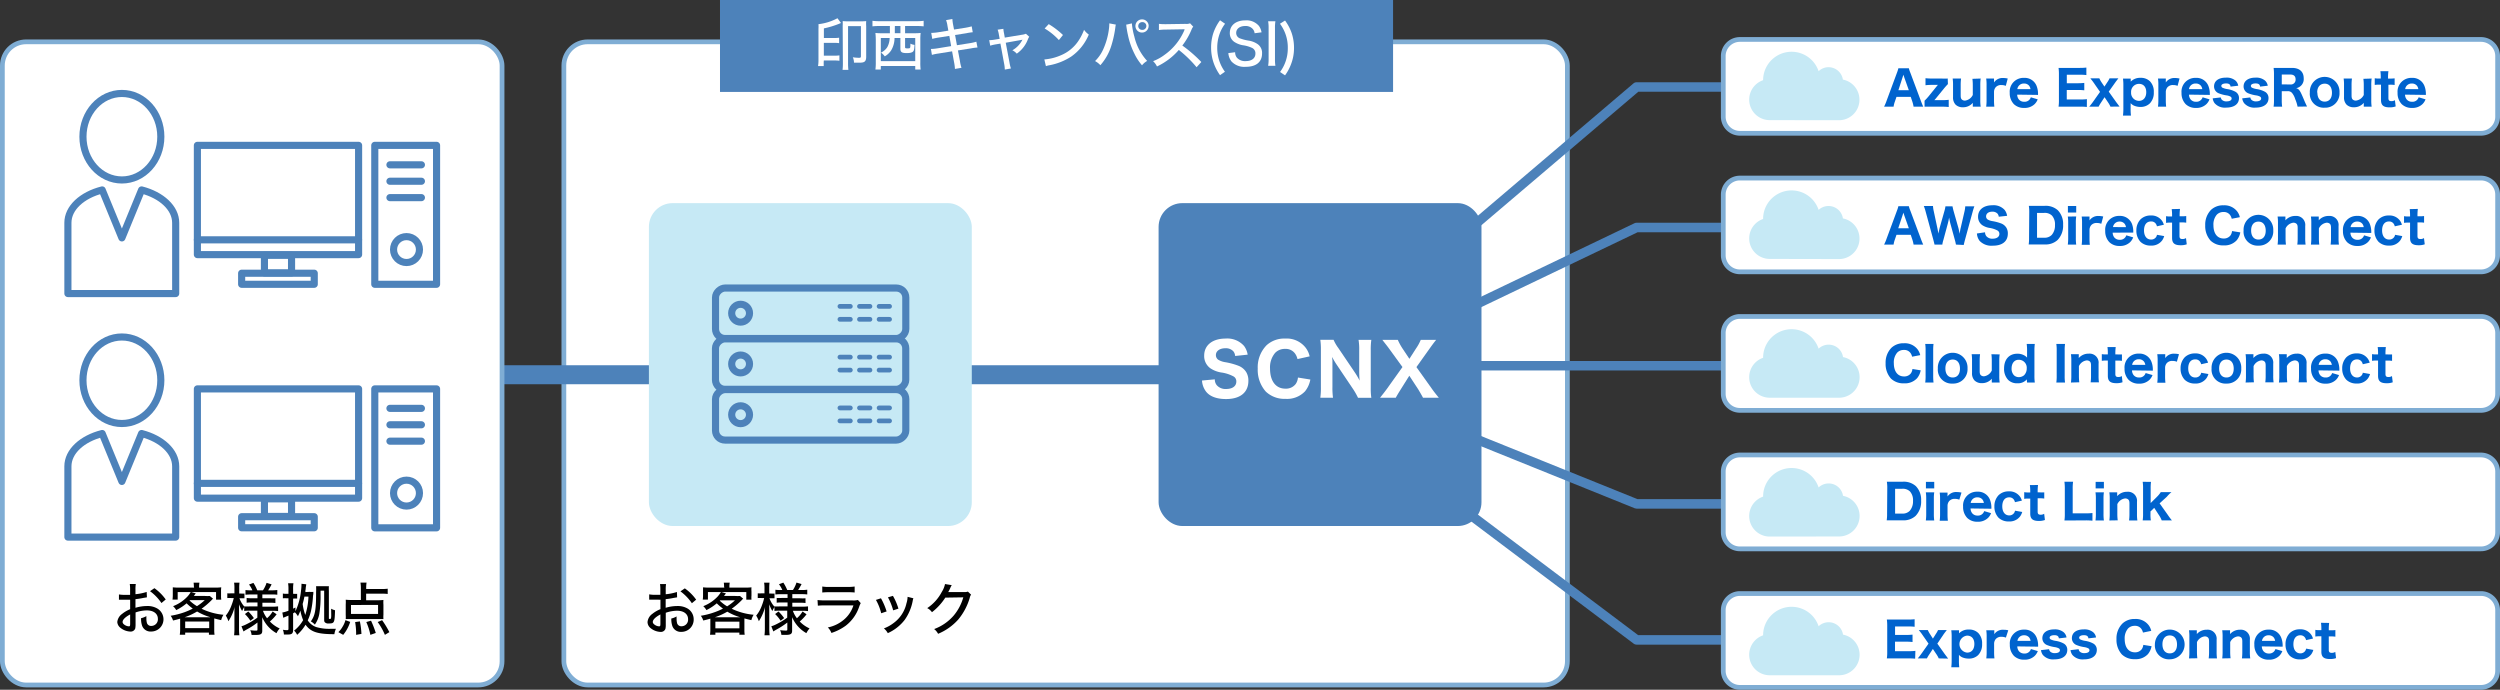 <svg xmlns="http://www.w3.org/2000/svg" viewBox="0 0 526.5 145.26"><rect x="0" y="0" width="526.5" height="145.26" fill="#333333" stroke="none"/><defs><style>.cls-1,.cls-7{fill:#fff;}.cls-1{stroke:#7fadd4;}.cls-1,.cls-3{stroke-miterlimit:10;}.cls-10,.cls-2,.cls-3,.cls-6{fill:none;stroke:#4d82ba;}.cls-10,.cls-2,.cls-6{stroke-linejoin:round;}.cls-2{stroke-width:2px;}.cls-3{stroke-width:4px;}.cls-4{fill:#c6e9f5;}.cls-5{fill:#4d82ba;}.cls-10,.cls-6{stroke-linecap:round;}.cls-6{stroke-width:1.5px;}.cls-8{fill:#7fadd4;}.cls-9{fill:#0063ce;}</style></defs><g id="Layer_2" data-name="Layer 2"><g id="レイヤー_1" data-name="レイヤー 1"><rect class="cls-1" x="118.75" y="8.81" width="211.34" height="135.45" rx="5"/><line class="cls-2" x1="244.86" y1="77.02" x2="383.63" y2="77.02"/><line class="cls-3" x1="74.56" y1="78.92" x2="251.83" y2="78.92"/><polyline class="cls-2" points="388.22 47.91 344.66 47.91 308.86 65.06"/><polyline class="cls-2" points="388.22 18.32 344.66 18.32 307.59 49.85"/><polyline class="cls-2" points="388.22 106.12 344.66 106.12 308.86 91.67"/><polyline class="cls-2" points="388.22 134.76 344.66 134.76 307.59 106.88"/><path d="M142.6,125.8l-.74.12a14.08,14.08,0,0,1-1.67.26V128a8.51,8.51,0,0,1,2.44-.37,4.07,4.07,0,0,1,2.23.56,2.64,2.64,0,0,1,1.23,2.24,2.57,2.57,0,0,1-2.61,2.64,1.87,1.87,0,0,1-1.92-1.34,4.47,4.47,0,0,1-.18-1.47,3.79,3.79,0,0,0,1.11-.44,4.29,4.29,0,0,0,0,.47,3.65,3.65,0,0,0,.12,1,.92.92,0,0,0,.94.6,1.38,1.38,0,0,0,1.36-1.49c0-1.09-.91-1.78-2.32-1.78a7.47,7.47,0,0,0-2.38.43v2.46a3.92,3.92,0,0,1-.07.92,1,1,0,0,1-1,.65,3.48,3.48,0,0,1-2.16-.83,1.64,1.64,0,0,1-.61-1.26,2.39,2.39,0,0,1,1-1.7,6.61,6.61,0,0,1,1.72-1v-2a2.7,2.7,0,0,1-.48,0h-1.89v-1.12a7,7,0,0,0,1.38.1h.51l.46,0v-1A7.57,7.57,0,0,0,139,123h1.27a6.69,6.69,0,0,0-.07,1.23v.92a10.85,10.85,0,0,0,2.36-.48Zm-3.52,3.6c-1,.53-1.6,1.1-1.6,1.58,0,.23.15.43.45.63a1.75,1.75,0,0,0,.88.3c.22,0,.27-.11.27-.56Zm6.63-2.36a10.21,10.21,0,0,0-2.41-2.5l.92-.63a10,10,0,0,1,2.39,2.38Z"/><path d="M149.6,130.91c0-.26,0-.4,0-.62-.52.15-.77.22-1.5.39a3,3,0,0,0-.51-1,15.94,15.94,0,0,0,2.91-.75,13.75,13.75,0,0,0,1.76-.76,10.33,10.33,0,0,1-1.31-1.11,10.83,10.83,0,0,1-2.18,1.43,3.35,3.35,0,0,0-.66-.83,8.35,8.35,0,0,0,3-2,5.11,5.11,0,0,0,.73-1l1.05.32-.21.25a2.16,2.16,0,0,1-.22.28h2.38a6.92,6.92,0,0,0,1,0l.67.57a2.89,2.89,0,0,0-.29.3,15.8,15.8,0,0,1-2.12,1.82,13.5,13.5,0,0,0,4.62,1.27,3.71,3.71,0,0,0-.48,1.13c-.66-.15-.87-.2-1.47-.36,0,.25,0,.4,0,.69v1.67a6.65,6.65,0,0,0,.06,1.07h-1.12v-.45h-5.05v.45h-1.13a7.54,7.54,0,0,0,.07-1.08Zm2.89-7.39a4.62,4.62,0,0,0-.06-.81h1.25a4.52,4.52,0,0,0-.07.81v.23h3.26a11.09,11.09,0,0,0,1.39-.06,5.3,5.3,0,0,0,0,.86v.88a5.3,5.3,0,0,0,0,.86h-1.09v-1.6h-8.08v1.59H148a5.85,5.85,0,0,0,.06-.87v-.86c0-.33,0-.6,0-.86a10.45,10.45,0,0,0,1.33.06h3.15ZM155.9,130a12.25,12.25,0,0,1-2.73-1.18,14,14,0,0,1-2.63,1.18h5.36Zm-5.24,2.32h5.06v-1.39h-5.06Zm1-5.89-.08.08a9.47,9.47,0,0,0,1.55,1.19,10.2,10.2,0,0,0,1.65-1.27Z"/><path d="M164.18,128.61a6.64,6.64,0,0,0-1.08.06v-.83a5.69,5.69,0,0,0-.44.84,6.22,6.22,0,0,1-.65-1.42c0,.84,0,1.46,0,1.8v3.28a10.49,10.49,0,0,0,.08,1.44H161a10.81,10.81,0,0,0,.08-1.44v-2.86c0-1.32,0-1.32.07-1.76a10,10,0,0,1-1.34,3.11,4.75,4.75,0,0,0-.56-1.18,7.06,7.06,0,0,0,1.22-2.19,10.47,10.47,0,0,0,.46-1.51h-.54a5.86,5.86,0,0,0-.81,0v-1a4.2,4.2,0,0,0,.81,0H161v-1a6.73,6.73,0,0,0-.08-1.24h1.14a9.38,9.38,0,0,0-.06,1.23V125h.39a3.68,3.68,0,0,0,.72,0v1c-.24,0-.45,0-.73,0h-.33a5.35,5.35,0,0,0,1,1.71,9.15,9.15,0,0,0,1.14,0h1.67v-.83h-1.2a7.68,7.68,0,0,0-1.09.05v-1a9.66,9.66,0,0,0,1.07,0h1.22v-.79h-1.47a7.76,7.76,0,0,0-1.09.06v-1a7,7,0,0,0,1.11.06h.35a5.8,5.8,0,0,0-.71-1.22l.92-.34a9,9,0,0,1,.82,1.56h1.2a6.24,6.24,0,0,0,.75-1.57l1.07.31a11.36,11.36,0,0,1-.73,1.26h.76a7.72,7.72,0,0,0,1.17-.07v1a9.07,9.07,0,0,0-1.15-.06h-2V126h1.61a9,9,0,0,0,1.17,0v1a6.92,6.92,0,0,0-1.15-.06h-1.63v.83h2.12a10,10,0,0,0,1.19-.07v1a8.76,8.76,0,0,0-1.19-.07h-2a5.58,5.58,0,0,0,.85,1.57,6.06,6.06,0,0,0,1.19-1.42l.84.59a10.16,10.16,0,0,1-1.43,1.52,6.45,6.45,0,0,0,2.06,1.45,5,5,0,0,0-.67,1,7,7,0,0,1-3-3.37c0,.54,0,.66,0,.92v1.95c0,.68-.32.87-1.4.87l-.86,0a3,3,0,0,0-.27-1,8.59,8.59,0,0,0,1.1.09c.36,0,.42,0,.42-.26V131.1a16.31,16.31,0,0,1-2.41,1.55c-.18.11-.34.2-.53.34l-.43-1.1a5.29,5.29,0,0,0,1-.4,14.83,14.83,0,0,0,2.35-1.41v-1.47Zm-.23.17a9.55,9.55,0,0,1,1.19,1.39l-.74.56a7.7,7.7,0,0,0-1.16-1.41Z"/><path d="M172.17,126.37a14.81,14.81,0,0,0,1.66.08h5.73a3.4,3.4,0,0,0,1.12-.1l.59.67a4.79,4.79,0,0,0-.33.76,8.39,8.39,0,0,1-2.84,4,10.73,10.73,0,0,1-3,1.52,3.45,3.45,0,0,0-.76-1.16,7.48,7.48,0,0,0,3.39-1.64,6.47,6.47,0,0,0,2-3h-5.85a12.21,12.21,0,0,0-1.64.06Zm1-2.85a8.19,8.19,0,0,0,1.5.09h3.8a9.7,9.7,0,0,0,1.52-.09v1.26a12.55,12.55,0,0,0-1.5-.06h-3.83a14.26,14.26,0,0,0-1.49.06Z"/><path d="M185.53,126a14,14,0,0,1,1.19,2.77l-1.14.38a10.77,10.77,0,0,0-1.11-2.81Zm6.83,0a2.57,2.57,0,0,0-.15.57,10.09,10.09,0,0,1-1.7,4,9.3,9.3,0,0,1-3.54,2.77,3.35,3.35,0,0,0-.82-1,7.75,7.75,0,0,0,2-1.1,7,7,0,0,0,2.75-4.18,4.86,4.86,0,0,0,.24-1.37Zm-4.31-.51a12.39,12.39,0,0,1,1.16,2.69l-1.11.36a12.07,12.07,0,0,0-1.1-2.74Z"/><path d="M200.44,123.23a3.46,3.46,0,0,0-.25.46,9.81,9.81,0,0,1-.49,1l.51,0,2.86,0a2,2,0,0,0,.77-.1l.67.65a1.54,1.54,0,0,0-.28.66,12.74,12.74,0,0,1-2.43,4.58,11.69,11.69,0,0,1-4.24,3,3,3,0,0,0-.83-1,10,10,0,0,0,4.14-2.87,10.31,10.31,0,0,0,2-3.81l-3.79.06a12.17,12.17,0,0,1-2.81,3.07,2.68,2.68,0,0,0-1-.86,9.24,9.24,0,0,0,3.07-3.41,4.92,4.92,0,0,0,.68-1.66Z"/><rect class="cls-4" x="136.66" y="42.78" width="68" height="68" rx="5"/><rect class="cls-5" x="244" y="42.78" width="68" height="68" rx="5"/><rect class="cls-1" x="0.5" y="8.81" width="105.23" height="135.45" rx="5"/><ellipse class="cls-6" cx="25.67" cy="80.08" rx="8.2" ry="9.11"/><path class="cls-6" d="M29.82,91.3l-4.15,10.09L21.52,91.3c-4.23,1.08-7.22,3.77-7.22,6.92v14.89H37V98.22C37,95.07,34,92.38,29.82,91.3Z"/><rect class="cls-6" x="41.57" y="81.9" width="33.95" height="23.01"/><rect class="cls-6" x="78.93" y="81.9" width="13.01" height="29.26"/><rect class="cls-6" x="50.89" y="108.82" width="15.29" height="2.33"/><rect class="cls-6" x="55.69" y="105.06" width="5.71" height="3.7"/><line class="cls-6" x1="75.51" y1="101.8" x2="41.57" y2="101.8"/><line class="cls-6" x1="88.75" y1="86" x2="82.12" y2="86"/><line class="cls-6" x1="88.75" y1="89.46" x2="82.12" y2="89.46"/><line class="cls-6" x1="88.75" y1="92.91" x2="82.12" y2="92.91"/><circle class="cls-6" cx="85.61" cy="103.85" r="2.73"/><ellipse class="cls-6" cx="25.67" cy="28.79" rx="8.2" ry="9.11"/><path class="cls-6" d="M29.82,40,25.67,50.1,21.52,40c-4.23,1.08-7.22,3.77-7.22,6.92V61.82H37V46.93C37,43.78,34,41.09,29.82,40Z"/><rect class="cls-6" x="41.57" y="30.61" width="33.95" height="23.01"/><rect class="cls-6" x="78.93" y="30.61" width="13.01" height="29.26"/><rect class="cls-6" x="50.89" y="57.54" width="15.29" height="2.33"/><rect class="cls-6" x="55.69" y="53.77" width="5.71" height="3.7"/><line class="cls-6" x1="75.51" y1="50.51" x2="41.57" y2="50.51"/><line class="cls-6" x1="88.75" y1="34.71" x2="82.12" y2="34.71"/><line class="cls-6" x1="88.75" y1="38.17" x2="82.12" y2="38.17"/><line class="cls-6" x1="88.75" y1="41.62" x2="82.12" y2="41.62"/><circle class="cls-6" cx="85.61" cy="52.56" r="2.73"/><path d="M30.94,125.8l-.75.12a13.94,13.94,0,0,1-1.66.26V128a8.49,8.49,0,0,1,2.43-.37,4,4,0,0,1,2.23.56,2.65,2.65,0,0,1,1.24,2.24A2.58,2.58,0,0,1,31.81,133a1.87,1.87,0,0,1-1.92-1.34,4.47,4.47,0,0,1-.18-1.47,3.85,3.85,0,0,0,1.12-.44,4.29,4.29,0,0,0,0,.47,3.31,3.31,0,0,0,.12,1,.9.9,0,0,0,.93.6,1.39,1.39,0,0,0,1.37-1.49c0-1.09-.91-1.78-2.33-1.78a7.41,7.41,0,0,0-2.37.43v2.46a4.57,4.57,0,0,1-.07.92,1,1,0,0,1-1,.65,3.53,3.53,0,0,1-2.16-.83A1.68,1.68,0,0,1,24.7,131a2.4,2.4,0,0,1,1-1.7,6.53,6.53,0,0,1,1.71-1v-2a2.44,2.44,0,0,1-.48,0H25.05v-1.11a7.92,7.92,0,0,0,1.38.09h.5l.47,0v-1a7.57,7.57,0,0,0-.07-1.29H28.6a6.69,6.69,0,0,0-.07,1.23v.92a10.85,10.85,0,0,0,2.36-.48Zm-3.53,3.6c-1,.53-1.59,1.1-1.59,1.58,0,.23.14.43.44.63a1.78,1.78,0,0,0,.89.3c.21,0,.26-.11.26-.56ZM34,127a10,10,0,0,0-2.41-2.5l.93-.63a10.13,10.13,0,0,1,2.38,2.38Z"/><path d="M37.94,130.91c0-.26,0-.4,0-.62-.51.15-.77.22-1.5.39a3.22,3.22,0,0,0-.5-1,16.66,16.66,0,0,0,2.9-.74,15.53,15.53,0,0,0,1.76-.77,11,11,0,0,1-1.3-1.11,10.64,10.64,0,0,1-2.19,1.43,3.35,3.35,0,0,0-.66-.83,8.18,8.18,0,0,0,3-2,4.73,4.73,0,0,0,.73-1l1.06.32a2,2,0,0,0-.22.25,1.51,1.51,0,0,1-.21.28h2.37a6.92,6.92,0,0,0,1,0l.68.57a2.89,2.89,0,0,0-.29.3,16.45,16.45,0,0,1-2.12,1.82,13.44,13.44,0,0,0,4.61,1.27,4,4,0,0,0-.48,1.13c-.66-.15-.86-.2-1.46-.36,0,.25,0,.4,0,.69v1.67a6.65,6.65,0,0,0,.06,1.07H44v-.45H39v.45H37.86a7.51,7.51,0,0,0,.08-1.08Zm2.89-7.39a5.84,5.84,0,0,0-.06-.81H42a5.68,5.68,0,0,0-.07.81v.23H45.2a11.26,11.26,0,0,0,1.4-.06,5.3,5.3,0,0,0-.05.86v.88a5.3,5.3,0,0,0,.05.86H45.5v-1.6H37.42v1.59H36.33a7.59,7.59,0,0,0,.06-.87v-.86c0-.33,0-.6,0-.86a10.54,10.54,0,0,0,1.33.06h3.16Zm3.4,6.44a12,12,0,0,1-2.72-1.18A13.5,13.5,0,0,1,38.87,130h5.36ZM39,132.28h5.06v-1.39H39Zm1-5.89-.08.08a9.15,9.15,0,0,0,1.56,1.19,10.64,10.64,0,0,0,1.64-1.27Z"/><path d="M52.51,128.61a6.78,6.78,0,0,0-1.08.06v-.83a5.69,5.69,0,0,0-.44.84,7.21,7.21,0,0,1-.65-1.42c0,.84,0,1.46,0,1.8v3.28a10.79,10.79,0,0,0,.07,1.44H49.3a11.09,11.09,0,0,0,.07-1.44v-2.86c0-1.32,0-1.32.07-1.76a9.56,9.56,0,0,1-1.34,3.11,4.72,4.72,0,0,0-.55-1.18,7.26,7.26,0,0,0,1.21-2.19,10.69,10.69,0,0,0,.47-1.51h-.54a6,6,0,0,0-.82,0v-1a4.32,4.32,0,0,0,.82,0h.68v-1a7,7,0,0,0-.07-1.24h1.14a7.89,7.89,0,0,0-.06,1.23V125h.38a3.62,3.62,0,0,0,.72,0v1c-.24,0-.44,0-.73,0h-.32a5.35,5.35,0,0,0,1,1.71,9,9,0,0,0,1.14,0h1.66v-.83h-1.2a7.76,7.76,0,0,0-1.09.05v-1A9.42,9.42,0,0,0,53,126h1.22v-.8H52.79a7.57,7.57,0,0,0-1.09.06v-1a6.83,6.83,0,0,0,1.1.06h.35a5,5,0,0,0-.71-1.22l.93-.34a8.94,8.94,0,0,1,.81,1.56h1.2a6.28,6.28,0,0,0,.76-1.57l1.06.31a10,10,0,0,1-.73,1.26h.77a7.49,7.49,0,0,0,1.16-.07v1a8.85,8.85,0,0,0-1.15-.06h-2v.8h1.62A8.5,8.5,0,0,0,58,126v1a6.78,6.78,0,0,0-1.15-.06H55.26v.83h2.12a10,10,0,0,0,1.19-.07v1a8.66,8.66,0,0,0-1.19-.07h-2a5.61,5.61,0,0,0,.86,1.57,5.81,5.81,0,0,0,1.18-1.42l.84.59a9.65,9.65,0,0,1-1.42,1.52,6.41,6.41,0,0,0,2.06,1.46,4,4,0,0,0-.67,1,6.92,6.92,0,0,1-3-3.37c0,.54,0,.66,0,.92v1.95c0,.68-.31.87-1.39.87l-.86,0a2.78,2.78,0,0,0-.28-1,8.72,8.72,0,0,0,1.1.09c.36,0,.42,0,.42-.26V131.1a15.31,15.31,0,0,1-2.41,1.55c-.18.11-.33.2-.52.34l-.44-1.1a5.05,5.05,0,0,0,1-.4,14.83,14.83,0,0,0,2.35-1.41v-1.47Zm-.22.17a9.5,9.5,0,0,1,1.18,1.39l-.74.56a7.64,7.64,0,0,0-1.15-1.41Z"/><path d="M65.17,124.65a6.21,6.21,0,0,0,.82,0c0,.44,0,.44-.07.82a19.48,19.48,0,0,1-.45,3.32,10.12,10.12,0,0,1-.66,1.86,3.52,3.52,0,0,0,1.76,1.4,9.54,9.54,0,0,0,3,.38c.4,0,.7,0,1.17,0a4.54,4.54,0,0,0-.32,1.13c-3.55,0-5-.48-6.07-2a8.82,8.82,0,0,1-1.78,2.14,2.69,2.69,0,0,0-.64-.89,7.5,7.5,0,0,0,1.91-2.21,10.07,10.07,0,0,1-.58-2,9,9,0,0,1-.52,1.18,3.65,3.65,0,0,0-.64-.83l-.37.21v3.47c0,.8-.27,1-1.13,1h-.81a3.32,3.32,0,0,0-.21-1,4.77,4.77,0,0,0,.84.08c.25,0,.33-.06.33-.27v-2.8c-.24.11-.28.12-.53.22l-.18.08-.24.1-.15.06-.19-1.12h.09a7,7,0,0,0,1.2-.36V126h-.37a5.51,5.51,0,0,0-.81,0V125a3.83,3.83,0,0,0,.8.06h.38v-1a6.82,6.82,0,0,0-.08-1.22h1.13a6.76,6.76,0,0,0-.07,1.22v1h.2a3.87,3.87,0,0,0,.65,0v1a5.51,5.51,0,0,0-.66,0h-.19v2.12l.49-.24v.8a13.47,13.47,0,0,0,1.18-4.39,9.6,9.6,0,0,0,.09-1.15,2.35,2.35,0,0,0,0-.26l1,.11c0,.21-.06.38-.11.82,0,.08,0,.24-.07.5a2,2,0,0,1,0,.32Zm-1.06,1c-.11.57-.23,1.06-.37,1.55a10.76,10.76,0,0,0,.55,2.31,14,14,0,0,0,.67-3.86Zm3.4-.39a22.86,22.86,0,0,1-.26,4,5.64,5.64,0,0,1-.94,2.28,3.32,3.32,0,0,0-.85-.67c.91-1.28,1.11-2.36,1.11-6.19a11.46,11.46,0,0,0,0-1.23,7.2,7.2,0,0,0,.81,0H68.5a5.92,5.92,0,0,0,.76,0,9.51,9.51,0,0,0,0,1v5.73c0,.13,0,.17.21.17s.23-.06.27-.37,0-.91,0-1.79a3.13,3.13,0,0,0,.82.33c-.08,2.65-.14,2.78-1.32,2.78a1,1,0,0,1-.82-.24c-.12-.12-.15-.25-.15-.57v-6.09h-.76Z"/><path d="M71.26,133.13a5,5,0,0,0,.89-1.15,5,5,0,0,0,.6-1.38l1,.37a8.21,8.21,0,0,1-1.47,2.73Zm5.85-6.72h2.28a9.36,9.36,0,0,0,1.36-.06,6.64,6.64,0,0,0,0,1v2.12a5.77,5.77,0,0,0,0,.9c-.37,0-.67,0-1.19,0H74c-.5,0-.84,0-1.19,0a6.31,6.31,0,0,0,0-.88V127.3a7.27,7.27,0,0,0,0-1,12.4,12.4,0,0,0,1.36.06H76v-2.49a6.83,6.83,0,0,0-.09-1.18h1.29a6.76,6.76,0,0,0-.08,1.09v.27h3.28a10.09,10.09,0,0,0,1.25-.07v1.11a10.36,10.36,0,0,0-1.25-.07H77.11Zm-3.19,1v1.88h5.7V127.4ZM75,133.7v-.52a14.33,14.33,0,0,0-.21-2.17l1-.15a17.12,17.12,0,0,1,.33,2.64Zm3,0a13,13,0,0,0-.86-2.7l1-.28a20.53,20.53,0,0,1,1,2.58Zm3.06,0A13.26,13.26,0,0,0,79.54,131l.93-.39A19.14,19.14,0,0,1,82,133.13Z"/><rect class="cls-5" x="151.63" width="141.75" height="19.36"/><path class="cls-7" d="M173.47,13.07c0,.33,0,.42,0,.84h-1.19a7.89,7.89,0,0,0,.09-1.39V6.09a8.82,8.82,0,0,0,0-1,11.17,11.17,0,0,0,4-1.25l.74,1-.47.2a19.52,19.52,0,0,1-3.13.94V8h2.21a5.72,5.72,0,0,0,1-.06V9.09a5.86,5.86,0,0,0-1-.06h-2.22v2.69h2.28a5.6,5.6,0,0,0,1-.06V12.8a6.69,6.69,0,0,0-1-.06h-2.28Zm4-7.63a9.14,9.14,0,0,0,0-1,8.45,8.45,0,0,0,1.11.05h2.74a8.75,8.75,0,0,0,1.1-.05,7.87,7.87,0,0,0,0,1.08v6.41c0,1-.33,1.27-1.37,1.27-.31,0-.79,0-1.2,0a3.07,3.07,0,0,0-.24-1.14,8.17,8.17,0,0,0,1.28.11c.35,0,.42-.06.42-.36V5.5H178.6v7.76a12.55,12.55,0,0,0,.07,1.46h-1.23a10.93,10.93,0,0,0,.07-1.46Z"/><path class="cls-7" d="M185.07,5.48a10.58,10.58,0,0,0-1.33.07V4.38a9.71,9.71,0,0,0,1.34.08h8.1a9.82,9.82,0,0,0,1.34-.08V5.55a10.69,10.69,0,0,0-1.33-.07h-2.58V7h1.85a11.59,11.59,0,0,0,1.43-.06,10.66,10.66,0,0,0-.07,1.45v4.77a10.66,10.66,0,0,0,.07,1.49h-1.14V13.9H185.5v.75h-1.14a10,10,0,0,0,.08-1.5V8.4a13.25,13.25,0,0,0-.08-1.46,11.15,11.15,0,0,0,1.41.06h1.64c0-.37,0-.56,0-.88V5.48ZM185.5,8v4.87h7.25V8h-2.14V9.93c0,.21.09.26.47.26.65,0,.65,0,.65-1a2.35,2.35,0,0,0,.87.26c-.06.91-.09,1.09-.24,1.32s-.54.41-1.36.41c-1.08,0-1.38-.19-1.38-.93V8h-1.23a5.11,5.11,0,0,1-.7,2.59,3.94,3.94,0,0,1-1.36,1.28,3.34,3.34,0,0,0-.8-.79,3.1,3.1,0,0,0,1.33-1.15,4.12,4.12,0,0,0,.5-1.93Zm2.95-1.86c0,.3,0,.47,0,.85h1.18V5.48h-1.17Z"/><path class="cls-7" d="M199.54,5.45a5.46,5.46,0,0,0-.3-1.21L200.57,4a9.12,9.12,0,0,0,.16,1.22l.19,1,2.36-.37a12.32,12.32,0,0,0,1.36-.3l.22,1.24A11.24,11.24,0,0,0,203.5,7l-2.36.37.39,2.15,2.73-.43a9.44,9.44,0,0,0,1.36-.31l.24,1.23a8.76,8.76,0,0,0-1.36.18l-2.76.43.42,2.22a8.06,8.06,0,0,0,.33,1.44l-1.38.24a9.3,9.3,0,0,0-.19-1.45l-.41-2.26-2.92.47a9.07,9.07,0,0,0-1.33.28l-.21-1.25a9,9,0,0,0,1.38-.13l2.88-.47-.38-2.15-2.19.34a11.85,11.85,0,0,0-1.41.29l-.21-1.26a10.69,10.69,0,0,0,1.43-.13l2.17-.35Z"/><path class="cls-7" d="M210.36,7.25a5.12,5.12,0,0,0-.26-1l1.21-.18a6.94,6.94,0,0,0,.15,1l.15.85,3.54-.59a3.58,3.58,0,0,0,.91-.22l.7.63a2.52,2.52,0,0,0-.29.56,6.46,6.46,0,0,1-2.34,3,2.85,2.85,0,0,0-.93-.71,5.24,5.24,0,0,0,2-2l.13-.24a2.53,2.53,0,0,1-.39.09L211.81,9l.78,4.12a8.17,8.17,0,0,0,.31,1.3l-1.29.23a7.24,7.24,0,0,0-.16-1.34l-.76-4.13-.95.16a8.19,8.19,0,0,0-1.2.28l-.21-1.16a7.39,7.39,0,0,0,1.2-.12l1-.16Z"/><path class="cls-7" d="M219.94,12.52a10.94,10.94,0,0,0,3.53-.9,8.23,8.23,0,0,0,3.58-2.92,10.82,10.82,0,0,0,1.25-2.42,4.23,4.23,0,0,0,1,1,10.57,10.57,0,0,1-3.74,4.66,12.72,12.72,0,0,1-4.54,1.8,3.93,3.93,0,0,0-.75.19Zm.92-7.44a16.72,16.72,0,0,1,3,2.29L223,8.44A12.94,12.94,0,0,0,220,6Z"/><path class="cls-7" d="M235,5.18a2.37,2.37,0,0,0-.09.44,22.4,22.4,0,0,1-.82,3.86,11.18,11.18,0,0,1-2.35,4.25,4.31,4.31,0,0,0-1.12-.87,8.09,8.09,0,0,0,1.72-2.48,14.89,14.89,0,0,0,1.18-4.12,9.42,9.42,0,0,0,.1-1.34Zm3.37-.26a15.25,15.25,0,0,0,.53,2.81,11.27,11.27,0,0,0,2.69,5.1,3.78,3.78,0,0,0-1.08.92,10.51,10.51,0,0,1-1.58-2.4,15.59,15.59,0,0,1-1.39-4c-.11-.47-.15-.66-.32-1.75,0-.17,0-.23-.08-.39Zm3.53.56a1.39,1.39,0,1,1-1.39-1.4A1.39,1.39,0,0,1,241.91,5.48Zm-2.19,0a.81.81,0,0,0,.8.81.82.82,0,1,0,0-1.63A.81.81,0,0,0,239.72,5.48Z"/><path class="cls-7" d="M252,14.16a24.09,24.09,0,0,0-3.74-3.64A14,14,0,0,1,243.66,14a3.8,3.8,0,0,0-.82-1.12,9.8,9.8,0,0,0,2.41-1.33,12.21,12.21,0,0,0,4.14-5.1l.07-.17,0-.11h-.37l-3.48.06a9.77,9.77,0,0,0-1.54.1l0-1.31a9,9,0,0,0,1.23.07h.33l4-.06a2.12,2.12,0,0,0,1-.12l.67.71a1.88,1.88,0,0,0-.36.61A14.57,14.57,0,0,1,249,9.59a28,28,0,0,1,4,3.47Z"/><path class="cls-7" d="M256.94,15.83a10.12,10.12,0,0,1-1.27-2.37,9.7,9.7,0,0,1-.61-3.41,9.89,9.89,0,0,1,.44-3,9.88,9.88,0,0,1,1.44-2.78L258,5a7.87,7.87,0,0,0-1.24,2.4,8.54,8.54,0,0,0-.41,2.67,8.69,8.69,0,0,0,.4,2.64,8.35,8.35,0,0,0,1.22,2.4Z"/><path class="cls-7" d="M260.12,11a1.82,1.82,0,0,0,.35,1.12,2.27,2.27,0,0,0,1.86.75c1.28,0,2.06-.6,2.06-1.58a1.25,1.25,0,0,0-.64-1.17,6.57,6.57,0,0,0-2-.59A4.78,4.78,0,0,1,260,8.86a2.19,2.19,0,0,1-1-1.92c0-1.61,1.28-2.65,3.27-2.65a3.42,3.42,0,0,1,2.86,1.17,3.18,3.18,0,0,1,.55,1.35L264.22,7a1.59,1.59,0,0,0-.38-.89,2,2,0,0,0-1.61-.63c-1.13,0-1.89.59-1.89,1.45a1.22,1.22,0,0,0,.91,1.19,8.47,8.47,0,0,0,1.7.43,4.59,4.59,0,0,1,1.93.76,2.22,2.22,0,0,1,.91,1.93c0,1.82-1.23,2.83-3.44,2.83a3.68,3.68,0,0,1-3-1.13,3.25,3.25,0,0,1-.66-1.76Z"/><path class="cls-7" d="M268.6,4.48a8.68,8.68,0,0,0-.09,1.46V12.4a8.54,8.54,0,0,0,.09,1.46h-1.53a8.64,8.64,0,0,0,.1-1.46V5.94a8.4,8.4,0,0,0-.1-1.46Z"/><path class="cls-7" d="M270.63,4.32a9.88,9.88,0,0,1,1.44,2.78,9.91,9.91,0,0,1,.45,3,9.39,9.39,0,0,1-.62,3.4,9.74,9.74,0,0,1-1.27,2.37l-1.05-.71a8.34,8.34,0,0,0,1.63-5A8.36,8.36,0,0,0,269.56,5Z"/><path class="cls-7" d="M255.84,79.89a1.9,1.9,0,0,0,.4,1.22,2.43,2.43,0,0,0,2,.81c1.31,0,2.13-.6,2.13-1.56a1.19,1.19,0,0,0-.58-1.08,7.79,7.79,0,0,0-2.56-.83,5.67,5.67,0,0,1-2.34-.9,3.15,3.15,0,0,1-1.29-2.65c0-2.21,1.75-3.6,4.52-3.6A4.7,4.7,0,0,1,262,72.86a4.21,4.21,0,0,1,.76,1.83l-2.64.28a1.8,1.8,0,0,0-.39-1,2.15,2.15,0,0,0-1.66-.63c-1.17,0-2,.57-2,1.43a1.16,1.16,0,0,0,.51,1,4,4,0,0,0,1.41.5,14.11,14.11,0,0,1,2.95.81,3.38,3.38,0,0,1,1.52,1.3,3.46,3.46,0,0,1,.45,1.82c0,2.44-1.71,3.84-4.71,3.84-1.94,0-3.39-.54-4.19-1.55a4.26,4.26,0,0,1-.87-2.35Z"/><path class="cls-7" d="M273.25,75.62a3.11,3.11,0,0,0-.5-1.14,2.39,2.39,0,0,0-2.1-1,2.79,2.79,0,0,0-2.11.84,4.71,4.71,0,0,0-1.07,3.31c0,2.63,1.22,4.22,3.23,4.22a2.57,2.57,0,0,0,2.19-1,2.91,2.91,0,0,0,.46-1.34l2.61.42a5.56,5.56,0,0,1-1.12,2.48A5.2,5.2,0,0,1,270.72,84a5.69,5.69,0,0,1-4.15-1.54,6.88,6.88,0,0,1-1.69-4.83,6.62,6.62,0,0,1,1.86-4.92,5.52,5.52,0,0,1,3.93-1.41,5.06,5.06,0,0,1,4.27,1.89,4.58,4.58,0,0,1,.87,1.86Z"/><path class="cls-7" d="M285.34,78.45c.34.51.7,1.11,1,1.71-.05-.52-.09-1.32-.09-1.87V73.74a11.86,11.86,0,0,0-.14-2.16h2.69a14.55,14.55,0,0,0-.12,2.18v7.93a13.27,13.27,0,0,0,.12,2.09H286A14.3,14.3,0,0,0,285,82l-3.45-5.13a16,16,0,0,1-1-1.68c0,.18,0,.18.06.71,0,.25,0,.88,0,1.18v4.38a15.47,15.47,0,0,0,.12,2.3h-2.67a14.86,14.86,0,0,0,.12-2.31v-7.8a14.64,14.64,0,0,0-.12-2.09h2.79a8.66,8.66,0,0,0,1,1.73Z"/><path class="cls-7" d="M295,82c-.39.62-.69,1.1-1.05,1.76h-3.31c.9-1.13,1.09-1.38,1.54-2l3.18-4.46L292.6,73.5c-.54-.75-1-1.29-1.47-1.92h3.25a12.24,12.24,0,0,0,1,1.83l1.44,2.16,1.39-2.17a9.6,9.6,0,0,0,1-1.82h3.24c-.48.59-.85,1.1-1.41,1.88l-2.74,3.85,3.18,4.46c.46.66.85,1.15,1.54,2h-3.33c-.28-.54-.61-1.1-1-1.76l-1.89-2.88Z"/><rect class="cls-7" x="362.92" y="66.65" width="163.08" height="19.77" rx="3.5"/><path class="cls-8" d="M522.5,67.15a3,3,0,0,1,3,3V82.92a3,3,0,0,1-3,3H366.42a3,3,0,0,1-3-3V70.15a3,3,0,0,1,3-3H522.5m0-1H366.42a4,4,0,0,0-4,4V82.92a4,4,0,0,0,4,4H522.5a4,4,0,0,0,4-4V70.15a4,4,0,0,0-4-4Z"/><rect class="cls-7" x="362.92" y="37.48" width="163.08" height="19.77" rx="3.5"/><path class="cls-8" d="M522.5,38a3,3,0,0,1,3,3V53.75a3,3,0,0,1-3,3H366.42a3,3,0,0,1-3-3V41a3,3,0,0,1,3-3H522.5m0-1H366.42a4,4,0,0,0-4,4V53.75a4,4,0,0,0,4,4H522.5a4,4,0,0,0,4-4V41a4,4,0,0,0-4-4Z"/><rect class="cls-7" x="362.92" y="8.31" width="163.08" height="19.77" rx="3.5"/><path class="cls-8" d="M522.5,8.81a3,3,0,0,1,3,3V24.57a3,3,0,0,1-3,3H366.42a3,3,0,0,1-3-3V11.81a3,3,0,0,1,3-3H522.5m0-1H366.42a4,4,0,0,0-4,4V24.57a4,4,0,0,0,4,4H522.5a4,4,0,0,0,4-4V11.81a4,4,0,0,0-4-4Z"/><rect class="cls-7" x="362.92" y="95.82" width="163.08" height="19.77" rx="3.5"/><path class="cls-8" d="M522.5,96.32a3,3,0,0,1,3,3v12.77a3,3,0,0,1-3,3H366.42a3,3,0,0,1-3-3V99.32a3,3,0,0,1,3-3H522.5m0-1H366.42a4,4,0,0,0-4,4v12.77a4,4,0,0,0,4,4H522.5a4,4,0,0,0,4-4V99.32a4,4,0,0,0-4-4Z"/><rect class="cls-7" x="362.92" y="125" width="163.08" height="19.77" rx="3.5"/><path class="cls-8" d="M522.5,125.5a3,3,0,0,1,3,3v12.76a3,3,0,0,1-3,3H366.42a3,3,0,0,1-3-3V128.5a3,3,0,0,1,3-3H522.5m0-1H366.42a4,4,0,0,0-4,4v12.76a4,4,0,0,0,4,4H522.5a4,4,0,0,0,4-4V128.5a4,4,0,0,0-4-4Z"/><path class="cls-9" d="M403,22.46a7.15,7.15,0,0,0-.26-1.06l-.34-1h-3l-.34,1a5,5,0,0,0-.27,1.06h-2a9.3,9.3,0,0,0,.51-1.2l2.18-5.89a7.68,7.68,0,0,0,.32-1H402a6.77,6.77,0,0,0,.34,1l2.2,5.89c.19.51.37.95.49,1.2Zm-2-6.27c0-.09-.07-.19-.15-.46-.06.21-.07.26-.14.46L399.8,19H402Z"/><path class="cls-9" d="M410.23,17.71c-.33.34-.61.66-.8.89l-1.76,2.16c-.07.09-.21.24-.3.33H409a11,11,0,0,0,1.4-.07v1.52a10.68,10.68,0,0,0-1.41-.07h-2.39c-.76,0-1,0-1.29,0V21.21a11.18,11.18,0,0,0,.81-.87l1.77-2.19a3.08,3.08,0,0,1,.24-.27h-1.22a11.24,11.24,0,0,0-1.4.07V16.47a12,12,0,0,0,1.4.07h2a12.33,12.33,0,0,0,1.28,0Z"/><path class="cls-9" d="M417.13,16.54a9.71,9.71,0,0,0-.08,1.4v3.12a8.62,8.62,0,0,0,.08,1.4h-1.66v-.4c0-.08,0-.21,0-.4a2.65,2.65,0,0,1-2.09.93,2.11,2.11,0,0,1-1.53-.55,2.15,2.15,0,0,1-.54-1.58V17.94a9.1,9.1,0,0,0-.08-1.4H413a10.07,10.07,0,0,0-.08,1.4v2.14c0,.53.08.76.32.94a1,1,0,0,0,.59.17A2.13,2.13,0,0,0,415.47,20v-2a10.45,10.45,0,0,0-.08-1.4Z"/><path class="cls-9" d="M422.42,18.08a2.49,2.49,0,0,0-.93-.17,1.49,1.49,0,0,0-1.2.47,1.54,1.54,0,0,0-.35.95v1.73a11.13,11.13,0,0,0,.07,1.4h-1.72a10.07,10.07,0,0,0,.08-1.4V17.94a8.7,8.7,0,0,0-.08-1.4h1.65v.82a2.16,2.16,0,0,1,1.95-.93,4,4,0,0,1,.94.11Z"/><path class="cls-9" d="M424.82,19.93a1.66,1.66,0,0,0,.34,1,1.41,1.41,0,0,0,1.14.5,1.35,1.35,0,0,0,1.39-.94l1.45.43a2.77,2.77,0,0,1-.64,1,3,3,0,0,1-2.2.81,3,3,0,0,1-2.17-.79,3.29,3.29,0,0,1-.88-2.38,2.9,2.9,0,0,1,3-3.16,2.68,2.68,0,0,1,2.69,1.79,4.56,4.56,0,0,1,.27,1.56,2,2,0,0,0,0,.24Zm2.8-1.16a1.49,1.49,0,0,0-.28-.7,1.32,1.32,0,0,0-1.08-.48,1.36,1.36,0,0,0-1.41,1.18Z"/><path class="cls-9" d="M439.49,22.53a9.87,9.87,0,0,0-1.39-.07h-3.2c-.68,0-1,0-1.37,0a8.64,8.64,0,0,0,.08-1.39V15.67a9.54,9.54,0,0,0-.08-1.37c.41,0,.67,0,1.36,0H438a12.56,12.56,0,0,0,1.39-.07v1.58a10.55,10.55,0,0,0-1.39-.07h-2.73v1.79h2.28a12,12,0,0,0,1.4-.07v1.56a10.52,10.52,0,0,0-1.4-.07h-2.29v2h2.86a10.69,10.69,0,0,0,1.38-.07Z"/><path class="cls-9" d="M444.46,22.46a5.5,5.5,0,0,0-.48-.86l-.76-1.13-.77,1.17a7.72,7.72,0,0,0-.48.82H440c.22-.26.53-.66.72-.92l1.55-2.19-1.39-2c-.12-.18-.31-.42-.66-.86h1.9a5.09,5.09,0,0,0,.43.8l.64.95.63-.95a4.47,4.47,0,0,0,.45-.8h1.87c-.26.33-.51.66-.66.87l-1.38,1.94,1.53,2.15c.26.35.51.67.74,1Z"/><path class="cls-9" d="M447.1,24.34a12.09,12.09,0,0,0,.08-1.44V18a10.18,10.18,0,0,0-.08-1.45h1.63v.34c0,.09,0,.2,0,.3a2.76,2.76,0,0,1,2.06-.8,2.71,2.71,0,0,1,2,.74,3.08,3.08,0,0,1,.8,2.29,3.18,3.18,0,0,1-.83,2.35,2.73,2.73,0,0,1-2,.75,3.4,3.4,0,0,1-1.38-.29,2.17,2.17,0,0,1-.67-.51,1.93,1.93,0,0,1,0,.26,1.47,1.47,0,0,1,0,.27v.65a11.36,11.36,0,0,0,.07,1.45ZM452,19.41c0-1.09-.58-1.75-1.53-1.75a1.67,1.67,0,0,0-1.66,1.78,1.67,1.67,0,0,0,1.66,1.8C451.38,21.24,452,20.55,452,19.41Z"/><path class="cls-9" d="M458.6,18.08a2.49,2.49,0,0,0-.93-.17,1.49,1.49,0,0,0-1.2.47,1.54,1.54,0,0,0-.35.95v1.73a11.13,11.13,0,0,0,.07,1.4h-1.72a10.07,10.07,0,0,0,.08-1.4V17.94a8.7,8.7,0,0,0-.08-1.4h1.65v.82a2.16,2.16,0,0,1,1.95-.93,4,4,0,0,1,.94.11Z"/><path class="cls-9" d="M461,19.93a1.66,1.66,0,0,0,.34,1,1.41,1.41,0,0,0,1.14.5,1.35,1.35,0,0,0,1.39-.94l1.45.43a2.77,2.77,0,0,1-.64,1,3,3,0,0,1-2.2.81,3,3,0,0,1-2.17-.79,3.29,3.29,0,0,1-.88-2.38,2.9,2.9,0,0,1,3-3.16,2.68,2.68,0,0,1,2.69,1.79,4.56,4.56,0,0,1,.27,1.56,2,2,0,0,0,0,.24Zm2.8-1.16a1.49,1.49,0,0,0-.28-.7,1.32,1.32,0,0,0-1.08-.48A1.36,1.36,0,0,0,461,18.77Z"/><path class="cls-9" d="M467.7,20.52a1,1,0,0,0,.22.49,1.34,1.34,0,0,0,1,.34c.65,0,1.06-.23,1.06-.6a.46.46,0,0,0-.21-.39,2.54,2.54,0,0,0-.91-.28,7.12,7.12,0,0,1-1.64-.45,1.54,1.54,0,0,1-.94-1.43c0-1.15.95-1.85,2.5-1.85a2.87,2.87,0,0,1,2,.61,1.86,1.86,0,0,1,.59,1.09l-1.61.19c-.06-.47-.35-.67-.95-.67s-1,.2-1,.53a.45.45,0,0,0,.31.4,3.76,3.76,0,0,0,.91.26,5.13,5.13,0,0,1,1.74.56,1.48,1.48,0,0,1,.76,1.34c0,1.24-1,2-2.7,2a2.84,2.84,0,0,1-2.45-.95,2.26,2.26,0,0,1-.39-1Z"/><path class="cls-9" d="M473.92,20.52a1,1,0,0,0,.22.49,1.34,1.34,0,0,0,1,.34c.65,0,1.06-.23,1.06-.6a.46.46,0,0,0-.21-.39,2.54,2.54,0,0,0-.91-.28,7.12,7.12,0,0,1-1.64-.45,1.54,1.54,0,0,1-.94-1.43c0-1.15,1-1.85,2.5-1.85a2.87,2.87,0,0,1,2,.61,1.86,1.86,0,0,1,.59,1.09l-1.61.19c-.06-.47-.35-.67-.95-.67s-1,.2-1,.53a.45.45,0,0,0,.31.4,3.76,3.76,0,0,0,.91.26,5.13,5.13,0,0,1,1.74.56,1.48,1.48,0,0,1,.76,1.34c0,1.24-1,2-2.7,2a2.84,2.84,0,0,1-2.45-.95,2.26,2.26,0,0,1-.39-1Z"/><path class="cls-9" d="M483.87,22.46a7.93,7.93,0,0,0-.5-1.59,3.72,3.72,0,0,0-.68-1.31,1.13,1.13,0,0,0-.89-.36h-1.26v1.85a9.16,9.16,0,0,0,.08,1.41h-1.8a8.86,8.86,0,0,0,.08-1.4V15.68a9.77,9.77,0,0,0-.08-1.38c.42,0,.77,0,1.38,0h2.49c1.57,0,2.47.8,2.47,2.17a1.93,1.93,0,0,1-1.59,2.1c.64.2.82.46,1.65,2.45.21.51.32.74.64,1.41Zm-1.54-4.67a1,1,0,0,0,1.12-1.09c0-.65-.37-1-1.09-1h-1.82v2.07Z"/><path class="cls-9" d="M486.45,19.5a3.13,3.13,0,1,1,6.25,0,3,3,0,0,1-3.13,3.18A2.93,2.93,0,0,1,486.45,19.5Zm1.59,0c0,1.18.58,1.9,1.54,1.9s1.53-.7,1.53-1.87-.56-1.91-1.52-1.91S488,18.31,488,19.48Z"/><path class="cls-9" d="M499.47,16.54a9.71,9.71,0,0,0-.08,1.4v3.12a8.62,8.62,0,0,0,.08,1.4h-1.66v-.4c0-.08,0-.21,0-.4a2.65,2.65,0,0,1-2.09.93,2.11,2.11,0,0,1-1.53-.55,2.15,2.15,0,0,1-.54-1.58V17.94a9.1,9.1,0,0,0-.08-1.4h1.75a10.07,10.07,0,0,0-.08,1.4v2.14c0,.53.08.76.32.94a1,1,0,0,0,.59.17A2.13,2.13,0,0,0,497.81,20v-2a10.45,10.45,0,0,0-.08-1.4Z"/><path class="cls-9" d="M503,15a10,10,0,0,0-.08,1.29v.26h.39a7,7,0,0,0,1-.05v1.4a5.35,5.35,0,0,0-1-.06H503v2.82c0,.47.17.64.64.64a1.32,1.32,0,0,0,.73-.2l.16,1.31a3.59,3.59,0,0,1-1.28.2c-1.29,0-1.81-.44-1.81-1.55V17.83H501a4.8,4.8,0,0,0-.88.06V16.48a4.71,4.71,0,0,0,.9.06h.37v-.26a8.94,8.94,0,0,0-.08-1.29Z"/><path class="cls-9" d="M506.5,19.93a1.66,1.66,0,0,0,.34,1,1.41,1.41,0,0,0,1.14.5,1.35,1.35,0,0,0,1.39-.94l1.45.43a2.77,2.77,0,0,1-.64,1,3,3,0,0,1-2.2.81,3,3,0,0,1-2.17-.79,3.29,3.29,0,0,1-.88-2.38,2.9,2.9,0,0,1,3-3.16,2.68,2.68,0,0,1,2.69,1.79,4.56,4.56,0,0,1,.27,1.56,2,2,0,0,0,0,.24Zm2.8-1.16a1.49,1.49,0,0,0-.28-.7,1.32,1.32,0,0,0-1.08-.48,1.36,1.36,0,0,0-1.41,1.18Z"/><path class="cls-9" d="M403,51.51a7.15,7.15,0,0,0-.26-1.06l-.34-1h-3l-.34,1a5,5,0,0,0-.27,1.06h-2a9.3,9.3,0,0,0,.51-1.2l2.18-5.89a7.68,7.68,0,0,0,.32-1H402a6.77,6.77,0,0,0,.34,1l2.2,5.89c.19.51.37.95.49,1.2Zm-2-6.27c0-.09-.07-.19-.15-.46-.06.21-.07.26-.14.46l-.94,2.83H402Z"/><path class="cls-9" d="M411.92,51.51a8.68,8.68,0,0,0-.23-1l-.92-3.35c-.1-.35-.2-.86-.29-1.35a12.47,12.47,0,0,1-.29,1.35l-.91,3.36a6.48,6.48,0,0,0-.23,1h-1.64c-.05-.27-.07-.34-.26-1.06l-1.6-5.86a10.29,10.29,0,0,0-.39-1.21h1.93a5.74,5.74,0,0,0,.16,1.09L408,48c.06.27.18.88.23,1.2.17-.85.21-1,.26-1.21l1-3.53a6.44,6.44,0,0,0,.22-1h1.49a10,10,0,0,0,.23,1l1,3.52c.07.25.16.67.27,1.25.12-.77.16-1,.23-1.26l.79-3.43a6,6,0,0,0,.16-1.08h1.92a12.15,12.15,0,0,0-.38,1.21l-1.6,5.86c-.13.49-.22.86-.25,1.06Z"/><path class="cls-9" d="M418.05,48.92a1.32,1.32,0,0,0,.27.81,1.62,1.62,0,0,0,1.33.54c.87,0,1.42-.4,1.42-1a.8.8,0,0,0-.39-.72A5.1,5.1,0,0,0,419,48a3.89,3.89,0,0,1-1.56-.6,2.13,2.13,0,0,1-.86-1.77c0-1.47,1.17-2.4,3-2.4a3.13,3.13,0,0,1,2.61,1,2.82,2.82,0,0,1,.51,1.22l-1.76.19a1.22,1.22,0,0,0-.26-.64,1.43,1.43,0,0,0-1.11-.42c-.78,0-1.3.38-1.3,1a.78.78,0,0,0,.34.65,2.7,2.7,0,0,0,.94.33,9.75,9.75,0,0,1,2,.54,2.25,2.25,0,0,1,1,.87,2.29,2.29,0,0,1,.3,1.21c0,1.63-1.14,2.56-3.14,2.56a3.43,3.43,0,0,1-2.79-1,2.81,2.81,0,0,1-.58-1.57Z"/><path class="cls-9" d="M427.36,44.73a7.83,7.83,0,0,0-.09-1.38c.4,0,.65,0,1.37,0h1.95a3.81,3.81,0,0,1,2.79.93,4.11,4.11,0,0,1,1.11,3.06,4.31,4.31,0,0,1-1.17,3.21,3.73,3.73,0,0,1-2.72.93h-2c-.68,0-.95,0-1.36,0a8.74,8.74,0,0,0,.08-1.38Zm3.11,5.33a2.06,2.06,0,0,0,1.62-.58,3,3,0,0,0,.69-2.08,2.76,2.76,0,0,0-.64-2,2.15,2.15,0,0,0-1.68-.56H429v5.23Z"/><path class="cls-9" d="M437.25,45.59a8.6,8.6,0,0,0-.08,1.41v3.1a9.5,9.5,0,0,0,.08,1.41h-1.77a10.07,10.07,0,0,0,.08-1.4V47a9.1,9.1,0,0,0-.08-1.4Zm0-2.21v1.38H435.5V43.38Z"/><path class="cls-9" d="M442.53,47.13a2.49,2.49,0,0,0-.93-.17,1.49,1.49,0,0,0-1.2.47,1.54,1.54,0,0,0-.35,1v1.73a11.13,11.13,0,0,0,.07,1.4H438.4a10.07,10.07,0,0,0,.08-1.4V47a8.7,8.7,0,0,0-.08-1.4h1.65v.82a2.16,2.16,0,0,1,1.95-.93,4,4,0,0,1,.94.11Z"/><path class="cls-9" d="M444.93,49a1.66,1.66,0,0,0,.34,1,1.41,1.41,0,0,0,1.14.5,1.35,1.35,0,0,0,1.39-.94l1.45.43a2.77,2.77,0,0,1-.64,1,3,3,0,0,1-2.2.81,3,3,0,0,1-2.17-.79,3.29,3.29,0,0,1-.88-2.38,2.9,2.9,0,0,1,3-3.16A2.68,2.68,0,0,1,449,47.18a4.56,4.56,0,0,1,.27,1.56,2,2,0,0,0,0,.24Zm2.8-1.16a1.49,1.49,0,0,0-.28-.7,1.32,1.32,0,0,0-1.08-.48A1.36,1.36,0,0,0,445,47.82Z"/><path class="cls-9" d="M454.25,47.66a1.48,1.48,0,0,0-.27-.59,1.15,1.15,0,0,0-1-.43c-.91,0-1.45.71-1.45,1.89s.57,1.92,1.48,1.92a1.22,1.22,0,0,0,1.05-.51,1.19,1.19,0,0,0,.2-.49l1.52.27a3.08,3.08,0,0,1-.43.91,2.77,2.77,0,0,1-2.4,1.09,3,3,0,0,1-2.17-.8,3.37,3.37,0,0,1-.86-2.37,3.32,3.32,0,0,1,.88-2.36,3,3,0,0,1,2.15-.81,2.72,2.72,0,0,1,2.41,1.18,3.09,3.09,0,0,1,.35.77Z"/><path class="cls-9" d="M459.11,44a10,10,0,0,0-.08,1.29v.26h.39a7,7,0,0,0,1-.05v1.4a5.35,5.35,0,0,0-.95-.06H459V49.7c0,.47.17.64.64.64a1.32,1.32,0,0,0,.73-.2l.16,1.31a3.59,3.59,0,0,1-1.28.2c-1.29,0-1.81-.44-1.81-1.55V46.88h-.39a4.8,4.8,0,0,0-.88.06V45.53a4.71,4.71,0,0,0,.9.06h.37v-.26a8.94,8.94,0,0,0-.08-1.29Z"/><path class="cls-9" d="M470,46.07a2.16,2.16,0,0,0-.33-.76,1.59,1.59,0,0,0-1.4-.66,1.88,1.88,0,0,0-1.41.56,3.15,3.15,0,0,0-.71,2.21c0,1.75.81,2.81,2.15,2.81a1.72,1.72,0,0,0,1.46-.68,2,2,0,0,0,.31-.89l1.74.28a3.68,3.68,0,0,1-.75,1.65,3.46,3.46,0,0,1-2.75,1.09,3.76,3.76,0,0,1-2.76-1,4.57,4.57,0,0,1-1.13-3.22,4.43,4.43,0,0,1,1.24-3.28,3.67,3.67,0,0,1,2.62-.94,3.39,3.39,0,0,1,2.85,1.26,3.1,3.1,0,0,1,.58,1.24Z"/><path class="cls-9" d="M472.5,48.55a3.13,3.13,0,1,1,6.25,0,3,3,0,0,1-3.13,3.18A2.93,2.93,0,0,1,472.5,48.55Zm1.59,0c0,1.18.58,1.9,1.54,1.9s1.53-.7,1.53-1.87-.56-1.91-1.52-1.91S474.09,47.36,474.09,48.53Z"/><path class="cls-9" d="M479.66,51.51a9.71,9.71,0,0,0,.08-1.4V47a8.62,8.62,0,0,0-.08-1.4h1.65V46c0,.08,0,.21,0,.4a2.71,2.71,0,0,1,2.1-.92,1.9,1.9,0,0,1,2.07,2.12v2.52a9.1,9.1,0,0,0,.08,1.4h-1.75a10.07,10.07,0,0,0,.08-1.4V48c0-.52-.08-.75-.32-.93a1,1,0,0,0-.59-.17,2.09,2.09,0,0,0-1.64,1.21v2a10.45,10.45,0,0,0,.08,1.4Z"/><path class="cls-9" d="M486.68,51.51a9.71,9.71,0,0,0,.08-1.4V47a8.62,8.62,0,0,0-.08-1.4h1.65V46c0,.08,0,.21,0,.4a2.71,2.71,0,0,1,2.1-.92,1.9,1.9,0,0,1,2.07,2.12v2.52a9.1,9.1,0,0,0,.08,1.4h-1.75a10.07,10.07,0,0,0,.08-1.4V48c0-.52-.08-.75-.32-.93a1,1,0,0,0-.59-.17,2.09,2.09,0,0,0-1.64,1.21v2a10.45,10.45,0,0,0,.08,1.4Z"/><path class="cls-9" d="M495,49a1.66,1.66,0,0,0,.34,1,1.41,1.41,0,0,0,1.14.5,1.35,1.35,0,0,0,1.39-.94l1.45.43a2.77,2.77,0,0,1-.64,1,3,3,0,0,1-2.2.81,3,3,0,0,1-2.17-.79,3.29,3.29,0,0,1-.88-2.38,2.9,2.9,0,0,1,3-3.16,2.68,2.68,0,0,1,2.69,1.79,4.56,4.56,0,0,1,.27,1.56,2,2,0,0,0,0,.24Zm2.8-1.16a1.49,1.49,0,0,0-.28-.7,1.32,1.32,0,0,0-1.08-.48,1.36,1.36,0,0,0-1.41,1.18Z"/><path class="cls-9" d="M504.34,47.66a1.48,1.48,0,0,0-.27-.59,1.15,1.15,0,0,0-.95-.43c-.91,0-1.45.71-1.45,1.89s.57,1.92,1.48,1.92a1.22,1.22,0,0,0,1.05-.51,1.19,1.19,0,0,0,.2-.49l1.52.27a3.08,3.08,0,0,1-.43.91,2.77,2.77,0,0,1-2.4,1.09,3,3,0,0,1-2.17-.8,3.37,3.37,0,0,1-.86-2.37,3.32,3.32,0,0,1,.88-2.36,3,3,0,0,1,2.15-.81,2.72,2.72,0,0,1,2.41,1.18,3.09,3.09,0,0,1,.35.77Z"/><path class="cls-9" d="M509.2,44a10,10,0,0,0-.08,1.29v.26h.39a7,7,0,0,0,1-.05v1.4a5.35,5.35,0,0,0-.95-.06h-.44V49.7c0,.47.17.64.64.64a1.32,1.32,0,0,0,.73-.2l.16,1.31a3.59,3.59,0,0,1-1.28.2c-1.29,0-1.81-.44-1.81-1.55V46.88h-.39a4.8,4.8,0,0,0-.88.06V45.53a4.71,4.71,0,0,0,.9.06h.37v-.26a8.94,8.94,0,0,0-.08-1.29Z"/><path class="cls-9" d="M402.69,75.12a2.16,2.16,0,0,0-.33-.76,1.59,1.59,0,0,0-1.4-.66,1.88,1.88,0,0,0-1.41.56,3.15,3.15,0,0,0-.71,2.21c0,1.75.81,2.81,2.15,2.81a1.72,1.72,0,0,0,1.46-.68,2,2,0,0,0,.31-.89l1.74.28a3.68,3.68,0,0,1-.75,1.65A3.46,3.46,0,0,1,401,80.73a3.76,3.76,0,0,1-2.76-1,4.57,4.57,0,0,1-1.13-3.22,4.43,4.43,0,0,1,1.24-3.28,3.67,3.67,0,0,1,2.62-.94,3.39,3.39,0,0,1,2.85,1.26,3.1,3.1,0,0,1,.58,1.24Z"/><path class="cls-9" d="M407.2,72.43a10.42,10.42,0,0,0-.07,1.4v5.33a11.9,11.9,0,0,0,.07,1.4h-1.75a8.94,8.94,0,0,0,.08-1.4V73.83a8.62,8.62,0,0,0-.08-1.4Z"/><path class="cls-9" d="M408.11,77.6a3.13,3.13,0,1,1,6.25,0,3,3,0,0,1-3.13,3.18A2.93,2.93,0,0,1,408.11,77.6Zm1.59,0c0,1.18.58,1.9,1.54,1.9s1.53-.7,1.53-1.87-.56-1.91-1.52-1.91S409.7,76.41,409.7,77.58Z"/><path class="cls-9" d="M421.13,74.64a9.71,9.71,0,0,0-.08,1.4v3.12a8.62,8.62,0,0,0,.08,1.4h-1.66v-.4c0-.08,0-.21,0-.4a2.65,2.65,0,0,1-2.09.93,2.11,2.11,0,0,1-1.53-.55,2.15,2.15,0,0,1-.54-1.58V76a9.1,9.1,0,0,0-.08-1.4H417a10.07,10.07,0,0,0-.08,1.4v2.14c0,.53.08.76.32.94a1,1,0,0,0,.59.17,2.13,2.13,0,0,0,1.64-1.22V76a10.45,10.45,0,0,0-.08-1.4Z"/><path class="cls-9" d="M426.86,80.19c0-.11,0-.14,0-.3a2.48,2.48,0,0,1-2,.83,2.63,2.63,0,0,1-1.93-.7,3.34,3.34,0,0,1-.87-2.43c0-1.91,1.08-3.1,2.8-3.1a2.9,2.9,0,0,1,1.44.35,1.93,1.93,0,0,1,.6.48v-.14c0-.14,0-.26,0-.45v-.85a9.65,9.65,0,0,0-.08-1.45h1.71a10.39,10.39,0,0,0-.08,1.44V79.1a10.33,10.33,0,0,0,.08,1.46h-1.63Zm-1.75-4.42c-.88,0-1.47.74-1.47,1.83a2,2,0,0,0,.51,1.44,1.51,1.51,0,0,0,1,.39,1.78,1.78,0,0,0,1.12-.4,2,2,0,0,0,.56-1.45A1.67,1.67,0,0,0,425.11,75.77Z"/><path class="cls-9" d="M434.9,72.43a8.27,8.27,0,0,0-.08,1.38v5.37a8.43,8.43,0,0,0,.08,1.38h-1.84a8.58,8.58,0,0,0,.08-1.38V73.81a8.35,8.35,0,0,0-.08-1.38Z"/><path class="cls-9" d="M436.14,80.56a9.71,9.71,0,0,0,.08-1.4V76a8.62,8.62,0,0,0-.08-1.4h1.65V75c0,.08,0,.21,0,.4a2.71,2.71,0,0,1,2.1-.92,1.9,1.9,0,0,1,2.07,2.12v2.52a9.1,9.1,0,0,0,.08,1.4h-1.75a10.07,10.07,0,0,0,.08-1.4V77c0-.52-.08-.75-.32-.93a1,1,0,0,0-.59-.17,2.09,2.09,0,0,0-1.64,1.21v2a10.45,10.45,0,0,0,.08,1.4Z"/><path class="cls-9" d="M445.57,73.09a10,10,0,0,0-.08,1.29v.26h.39a7,7,0,0,0,1,0V76a5.35,5.35,0,0,0-.95-.06h-.44v2.82c0,.47.17.64.64.64a1.32,1.32,0,0,0,.73-.2L447,80.5a3.59,3.59,0,0,1-1.28.2c-1.29,0-1.81-.44-1.81-1.55V75.93h-.39a4.8,4.8,0,0,0-.88.06V74.58a4.71,4.71,0,0,0,.9.06h.37v-.26a8.94,8.94,0,0,0-.08-1.29Z"/><path class="cls-9" d="M449,78a1.66,1.66,0,0,0,.34,1,1.41,1.41,0,0,0,1.14.5,1.35,1.35,0,0,0,1.39-.94l1.45.43a2.77,2.77,0,0,1-.64,1,3,3,0,0,1-2.2.81,3,3,0,0,1-2.17-.79,3.29,3.29,0,0,1-.88-2.38,2.9,2.9,0,0,1,3-3.16,2.68,2.68,0,0,1,2.69,1.79,4.56,4.56,0,0,1,.27,1.56,2,2,0,0,0,0,.24Zm2.8-1.16a1.49,1.49,0,0,0-.28-.7,1.32,1.32,0,0,0-1.08-.48,1.36,1.36,0,0,0-1.41,1.18Z"/><path class="cls-9" d="M458.45,76.18a2.49,2.49,0,0,0-.93-.17,1.49,1.49,0,0,0-1.2.47,1.54,1.54,0,0,0-.35,1v1.73a11.13,11.13,0,0,0,.07,1.4h-1.72a10.07,10.07,0,0,0,.08-1.4V76a8.7,8.7,0,0,0-.08-1.4H456v.82a2.16,2.16,0,0,1,1.95-.93,4,4,0,0,1,.94.11Z"/><path class="cls-9" d="M463.56,76.71a1.48,1.48,0,0,0-.27-.59,1.15,1.15,0,0,0-1-.43c-.91,0-1.45.71-1.45,1.89s.57,1.92,1.48,1.92a1.22,1.22,0,0,0,1.05-.51,1.19,1.19,0,0,0,.2-.49l1.52.27a3.08,3.08,0,0,1-.43.91,2.77,2.77,0,0,1-2.4,1.09,3,3,0,0,1-2.17-.8,3.37,3.37,0,0,1-.86-2.37,3.32,3.32,0,0,1,.88-2.36,3,3,0,0,1,2.15-.81,2.72,2.72,0,0,1,2.41,1.18,3.09,3.09,0,0,1,.35.77Z"/><path class="cls-9" d="M465.76,77.6a3.13,3.13,0,1,1,6.25,0,3,3,0,0,1-3.13,3.18A2.93,2.93,0,0,1,465.76,77.6Zm1.59,0c0,1.18.58,1.9,1.54,1.9s1.53-.7,1.53-1.87-.56-1.91-1.52-1.91S467.35,76.41,467.35,77.58Z"/><path class="cls-9" d="M472.92,80.56a9.71,9.71,0,0,0,.08-1.4V76a8.62,8.62,0,0,0-.08-1.4h1.65V75c0,.08,0,.21,0,.4a2.71,2.71,0,0,1,2.1-.92,1.9,1.9,0,0,1,2.07,2.12v2.52a9.1,9.1,0,0,0,.08,1.4h-1.75a10.07,10.07,0,0,0,.08-1.4V77c0-.52-.08-.75-.32-.93a1,1,0,0,0-.59-.17,2.09,2.09,0,0,0-1.64,1.21v2a10.45,10.45,0,0,0,.08,1.4Z"/><path class="cls-9" d="M479.94,80.56a9.71,9.71,0,0,0,.08-1.4V76a8.62,8.62,0,0,0-.08-1.4h1.65V75c0,.08,0,.21,0,.4a2.71,2.71,0,0,1,2.1-.92,1.9,1.9,0,0,1,2.07,2.12v2.52a9.1,9.1,0,0,0,.08,1.4h-1.75a10.07,10.07,0,0,0,.08-1.4V77c0-.52-.08-.75-.32-.93a1,1,0,0,0-.59-.17,2.09,2.09,0,0,0-1.64,1.21v2a10.45,10.45,0,0,0,.08,1.4Z"/><path class="cls-9" d="M488.28,78a1.66,1.66,0,0,0,.34,1,1.41,1.41,0,0,0,1.14.5,1.35,1.35,0,0,0,1.39-.94l1.45.43a2.77,2.77,0,0,1-.64,1,3,3,0,0,1-2.2.81,3,3,0,0,1-2.17-.79,3.29,3.29,0,0,1-.88-2.38,2.9,2.9,0,0,1,3-3.16,2.68,2.68,0,0,1,2.69,1.79,4.56,4.56,0,0,1,.27,1.56,2,2,0,0,0,0,.24Zm2.8-1.16a1.49,1.49,0,0,0-.28-.7,1.32,1.32,0,0,0-1.08-.48,1.36,1.36,0,0,0-1.41,1.18Z"/><path class="cls-9" d="M497.6,76.71a1.48,1.48,0,0,0-.27-.59,1.15,1.15,0,0,0-.95-.43c-.91,0-1.45.71-1.45,1.89s.57,1.92,1.48,1.92a1.22,1.22,0,0,0,1-.51,1.19,1.19,0,0,0,.2-.49l1.52.27a3.08,3.08,0,0,1-.43.91,2.77,2.77,0,0,1-2.4,1.09,3,3,0,0,1-2.17-.8,3.37,3.37,0,0,1-.86-2.37,3.32,3.32,0,0,1,.88-2.36,3,3,0,0,1,2.15-.81,2.72,2.72,0,0,1,2.41,1.18,3.09,3.09,0,0,1,.35.77Z"/><path class="cls-9" d="M502.46,73.09a10,10,0,0,0-.08,1.29v.26h.39a7,7,0,0,0,1,0V76a5.35,5.35,0,0,0-.95-.06h-.44v2.82c0,.47.17.64.64.64a1.32,1.32,0,0,0,.73-.2l.16,1.31a3.59,3.59,0,0,1-1.28.2c-1.29,0-1.81-.44-1.81-1.55V75.93h-.39a4.8,4.8,0,0,0-.88.06V74.58a4.71,4.71,0,0,0,.9.06h.37v-.26a8.94,8.94,0,0,0-.08-1.29Z"/><path class="cls-9" d="M397.46,102.83a7.83,7.83,0,0,0-.09-1.38c.4,0,.65,0,1.37,0h1.95a3.81,3.81,0,0,1,2.79.93,4.11,4.11,0,0,1,1.11,3.06,4.31,4.31,0,0,1-1.17,3.21,3.73,3.73,0,0,1-2.72.93h-2c-.68,0-.95,0-1.36,0a8.74,8.74,0,0,0,.08-1.38Zm3.11,5.33a2.06,2.06,0,0,0,1.62-.58,3,3,0,0,0,.69-2.08,2.76,2.76,0,0,0-.64-2,2.15,2.15,0,0,0-1.68-.56h-1.45v5.23Z"/><path class="cls-9" d="M407.35,103.69a8.6,8.6,0,0,0-.08,1.41v3.1a9.5,9.5,0,0,0,.08,1.41h-1.77a10.07,10.07,0,0,0,.08-1.4v-3.12a9.1,9.1,0,0,0-.08-1.4Zm0-2.21v1.38H405.6v-1.38Z"/><path class="cls-9" d="M412.63,105.23a2.49,2.49,0,0,0-.93-.17,1.49,1.49,0,0,0-1.2.47,1.54,1.54,0,0,0-.35,1v1.73a11.13,11.13,0,0,0,.07,1.4H408.5a10.07,10.07,0,0,0,.08-1.4v-3.12a8.7,8.7,0,0,0-.08-1.4h1.65v.82a2.16,2.16,0,0,1,2-.93,4,4,0,0,1,.94.11Z"/><path class="cls-9" d="M415,107.08a1.66,1.66,0,0,0,.34,1,1.41,1.41,0,0,0,1.14.5,1.35,1.35,0,0,0,1.39-.94l1.45.43a2.77,2.77,0,0,1-.64,1,3,3,0,0,1-2.2.81,3,3,0,0,1-2.17-.79,3.29,3.29,0,0,1-.88-2.38,2.9,2.9,0,0,1,3-3.16,2.68,2.68,0,0,1,2.69,1.79,4.56,4.56,0,0,1,.27,1.56,2,2,0,0,0,0,.24Zm2.8-1.16a1.49,1.49,0,0,0-.28-.7,1.32,1.32,0,0,0-1.08-.48,1.36,1.36,0,0,0-1.41,1.18Z"/><path class="cls-9" d="M424.35,105.76a1.48,1.48,0,0,0-.27-.59,1.15,1.15,0,0,0-.95-.43c-.91,0-1.45.71-1.45,1.89s.57,1.92,1.48,1.92a1.22,1.22,0,0,0,1-.51,1.19,1.19,0,0,0,.2-.49l1.52.27a3.08,3.08,0,0,1-.43.91,2.77,2.77,0,0,1-2.4,1.09,3,3,0,0,1-2.17-.8,3.37,3.37,0,0,1-.86-2.37,3.32,3.32,0,0,1,.88-2.36,3,3,0,0,1,2.15-.81,2.72,2.72,0,0,1,2.41,1.18,3.09,3.09,0,0,1,.35.77Z"/><path class="cls-9" d="M429.21,102.14a10,10,0,0,0-.08,1.29v.26h.39a7,7,0,0,0,1,0V105a5.35,5.35,0,0,0-.95-.06h-.44v2.82c0,.47.17.64.64.64a1.32,1.32,0,0,0,.73-.2l.16,1.31a3.59,3.59,0,0,1-1.28.2c-1.29,0-1.81-.44-1.81-1.55V105h-.39a4.8,4.8,0,0,0-.88.06v-1.41a4.71,4.71,0,0,0,.9.06h.37v-.26a8.94,8.94,0,0,0-.08-1.29Z"/><path class="cls-9" d="M436.13,109.61c-.62,0-1,0-1.36,0a8.48,8.48,0,0,0,.08-1.39V103a10.91,10.91,0,0,0-.08-1.54h1.82a9.74,9.74,0,0,0-.08,1.52v5.13h2.68a11.68,11.68,0,0,0,1.48-.07v1.62a12.69,12.69,0,0,0-1.48-.07Z"/><path class="cls-9" d="M443.08,103.69a8.6,8.6,0,0,0-.08,1.41v3.1a9.5,9.5,0,0,0,.08,1.41h-1.77a10.07,10.07,0,0,0,.08-1.4v-3.12a9.1,9.1,0,0,0-.08-1.4Zm0-2.21v1.38h-1.74v-1.38Z"/><path class="cls-9" d="M444.23,109.61a9.71,9.71,0,0,0,.08-1.4v-3.12a8.62,8.62,0,0,0-.08-1.4h1.65v.4c0,.08,0,.21,0,.4a2.71,2.71,0,0,1,2.1-.92,1.9,1.9,0,0,1,2.07,2.12v2.52a9.1,9.1,0,0,0,.08,1.4h-1.75a10.07,10.07,0,0,0,.08-1.4v-2.14c0-.52-.08-.75-.32-.93a1,1,0,0,0-.59-.17,2.09,2.09,0,0,0-1.64,1.21v2a10.45,10.45,0,0,0,.08,1.4Z"/><path class="cls-9" d="M453,101.48a10.45,10.45,0,0,0-.07,1.39v3.07l1.31-1.3a5.3,5.3,0,0,0,.82-1h2.25c-.47.41-.53.47-1,1L454.81,106l1.69,2.38a13.38,13.38,0,0,0,.91,1.22h-2.15a5.64,5.64,0,0,0-.66-1.23l-.92-1.42-.79.76v.52a7.63,7.63,0,0,0,.08,1.37h-1.72a9.36,9.36,0,0,0,.08-1.4v-5.34a8.56,8.56,0,0,0-.08-1.39Z"/><path class="cls-9" d="M403.33,138.72a12.13,12.13,0,0,0-1.39-.06h-3.2c-.68,0-1,0-1.37,0a8.43,8.43,0,0,0,.08-1.38v-5.43a9.54,9.54,0,0,0-.08-1.37c.41,0,.67,0,1.36,0h3.1a12.56,12.56,0,0,0,1.39-.07V132a10.55,10.55,0,0,0-1.39-.07H399.1v1.79h2.28a12,12,0,0,0,1.4-.07v1.56a10.52,10.52,0,0,0-1.4-.07h-2.29v2H402a10.69,10.69,0,0,0,1.38-.07Z"/><path class="cls-9" d="M408.3,138.66a5.5,5.5,0,0,0-.48-.86l-.76-1.13-.77,1.17a6.84,6.84,0,0,0-.48.82h-1.93c.22-.26.53-.66.72-.92l1.55-2.19-1.39-2c-.12-.18-.31-.42-.66-.86H406a5.09,5.09,0,0,0,.43.8l.64,1,.63-1a4.47,4.47,0,0,0,.45-.8H410c-.26.33-.51.66-.66.87L408,135.55l1.53,2.15c.26.35.51.67.74,1Z"/><path class="cls-9" d="M410.94,140.53a12.09,12.09,0,0,0,.08-1.44v-4.9a10.18,10.18,0,0,0-.08-1.45h1.63v.34c0,.09,0,.2,0,.3a2.76,2.76,0,0,1,2.06-.8,2.71,2.71,0,0,1,2,.74,3.08,3.08,0,0,1,.8,2.29,3.18,3.18,0,0,1-.83,2.35,2.73,2.73,0,0,1-2,.74,3.4,3.4,0,0,1-1.38-.28,2.17,2.17,0,0,1-.67-.51,1.93,1.93,0,0,1,0,.26,1.47,1.47,0,0,1,0,.27v.64a11.36,11.36,0,0,0,.07,1.45Zm4.86-4.92c0-1.09-.58-1.75-1.53-1.75a1.8,1.8,0,0,0,0,3.58C415.22,137.44,415.8,136.75,415.8,135.61Z"/><path class="cls-9" d="M422.44,134.28a2.49,2.49,0,0,0-.93-.17,1.49,1.49,0,0,0-1.2.47,1.54,1.54,0,0,0-.35.95v1.73a11.13,11.13,0,0,0,.07,1.4h-1.72a10.07,10.07,0,0,0,.08-1.4v-3.12a8.7,8.7,0,0,0-.08-1.4H420v.82a2.16,2.16,0,0,1,2-.93,4,4,0,0,1,.94.11Z"/><path class="cls-9" d="M424.84,136.13a1.66,1.66,0,0,0,.34,1,1.41,1.41,0,0,0,1.14.5,1.35,1.35,0,0,0,1.39-.94l1.45.43a2.77,2.77,0,0,1-.64,1,3,3,0,0,1-2.2.81,3,3,0,0,1-2.17-.79,3.29,3.29,0,0,1-.88-2.38,2.9,2.9,0,0,1,3-3.16,2.68,2.68,0,0,1,2.69,1.79,4.56,4.56,0,0,1,.27,1.56,2,2,0,0,0,0,.24Zm2.8-1.16a1.49,1.49,0,0,0-.28-.7,1.32,1.32,0,0,0-1.08-.48,1.36,1.36,0,0,0-1.41,1.18Z"/><path class="cls-9" d="M431.54,136.72a1,1,0,0,0,.22.49,1.34,1.34,0,0,0,1,.34c.65,0,1.06-.23,1.06-.6a.46.46,0,0,0-.21-.39,2.54,2.54,0,0,0-.91-.28,7.12,7.12,0,0,1-1.64-.45,1.54,1.54,0,0,1-.94-1.43c0-1.15,1-1.85,2.5-1.85a2.87,2.87,0,0,1,2,.61,1.86,1.86,0,0,1,.59,1.09l-1.61.19c-.06-.47-.35-.67-.95-.67s-1,.2-1,.53a.45.45,0,0,0,.31.4,3.76,3.76,0,0,0,.91.26,5.13,5.13,0,0,1,1.74.56,1.48,1.48,0,0,1,.76,1.34c0,1.24-1,2-2.7,2a2.83,2.83,0,0,1-2.45-.94,2.26,2.26,0,0,1-.39-1Z"/><path class="cls-9" d="M437.76,136.72a1,1,0,0,0,.22.49,1.34,1.34,0,0,0,1,.34c.65,0,1.06-.23,1.06-.6a.46.46,0,0,0-.21-.39,2.54,2.54,0,0,0-.91-.28,7.12,7.12,0,0,1-1.64-.45,1.54,1.54,0,0,1-.94-1.43c0-1.15.95-1.85,2.5-1.85a2.87,2.87,0,0,1,2,.61,1.86,1.86,0,0,1,.59,1.09l-1.61.19c-.06-.47-.35-.67-.95-.67s-1,.2-1,.53a.45.45,0,0,0,.31.4,3.76,3.76,0,0,0,.91.26,5.13,5.13,0,0,1,1.74.56,1.48,1.48,0,0,1,.76,1.34c0,1.24-1,2-2.7,2a2.83,2.83,0,0,1-2.45-.94,2.26,2.26,0,0,1-.39-1Z"/><path class="cls-9" d="M451.31,133.22a2.16,2.16,0,0,0-.33-.76,1.59,1.59,0,0,0-1.4-.66,1.88,1.88,0,0,0-1.41.56,3.15,3.15,0,0,0-.71,2.21c0,1.75.81,2.81,2.15,2.81a1.72,1.72,0,0,0,1.46-.68,2,2,0,0,0,.31-.89l1.74.28a3.68,3.68,0,0,1-.75,1.65,3.45,3.45,0,0,1-2.75,1.08,3.75,3.75,0,0,1-2.76-1,4.57,4.57,0,0,1-1.13-3.22A4.43,4.43,0,0,1,447,131.3a3.67,3.67,0,0,1,2.62-.94,3.39,3.39,0,0,1,2.85,1.26,3.1,3.1,0,0,1,.58,1.24Z"/><path class="cls-9" d="M453.82,135.7a3.13,3.13,0,1,1,3.12,3.15A2.94,2.94,0,0,1,453.82,135.7Zm1.59,0c0,1.18.58,1.9,1.54,1.9s1.53-.7,1.53-1.87-.56-1.91-1.52-1.91S455.41,134.51,455.41,135.68Z"/><path class="cls-9" d="M461,138.66a9.71,9.71,0,0,0,.08-1.4v-3.12a8.62,8.62,0,0,0-.08-1.4h1.65v.4c0,.08,0,.21,0,.4a2.71,2.71,0,0,1,2.1-.92,1.9,1.9,0,0,1,2.07,2.12v2.52a9.1,9.1,0,0,0,.08,1.4h-1.75a10.07,10.07,0,0,0,.08-1.4v-2.14c0-.52-.08-.75-.32-.93a1,1,0,0,0-.59-.17,2.09,2.09,0,0,0-1.64,1.21v2a10.45,10.45,0,0,0,.08,1.4Z"/><path class="cls-9" d="M468,138.66a9.71,9.71,0,0,0,.08-1.4v-3.12a8.62,8.62,0,0,0-.08-1.4h1.65v.4c0,.08,0,.21,0,.4a2.71,2.71,0,0,1,2.1-.92,1.9,1.9,0,0,1,2.07,2.12v2.52a9.1,9.1,0,0,0,.08,1.4h-1.75a10.07,10.07,0,0,0,.08-1.4v-2.14c0-.52-.08-.75-.32-.93a1,1,0,0,0-.59-.17,2.09,2.09,0,0,0-1.64,1.21v2a10.45,10.45,0,0,0,.08,1.4Z"/><path class="cls-9" d="M476.34,136.13a1.66,1.66,0,0,0,.34,1,1.41,1.41,0,0,0,1.14.5,1.35,1.35,0,0,0,1.39-.94l1.45.43a2.77,2.77,0,0,1-.64,1,3,3,0,0,1-2.2.81,3,3,0,0,1-2.17-.79,3.29,3.29,0,0,1-.88-2.38,2.9,2.9,0,0,1,3-3.16,2.68,2.68,0,0,1,2.69,1.79,4.56,4.56,0,0,1,.27,1.56,2,2,0,0,0,0,.24Zm2.8-1.16a1.49,1.49,0,0,0-.28-.7,1.32,1.32,0,0,0-1.08-.48,1.36,1.36,0,0,0-1.41,1.18Z"/><path class="cls-9" d="M485.66,134.81a1.48,1.48,0,0,0-.27-.59,1.15,1.15,0,0,0-.95-.43c-.91,0-1.45.71-1.45,1.89s.57,1.92,1.48,1.92a1.22,1.22,0,0,0,1-.51,1.19,1.19,0,0,0,.2-.49l1.52.27a3.08,3.08,0,0,1-.43.91,2.79,2.79,0,0,1-2.4,1.09,3,3,0,0,1-2.17-.8,3.37,3.37,0,0,1-.86-2.37,3.32,3.32,0,0,1,.88-2.36,3,3,0,0,1,2.15-.81,2.72,2.72,0,0,1,2.41,1.18,3.09,3.09,0,0,1,.35.77Z"/><path class="cls-9" d="M490.52,131.19a10,10,0,0,0-.08,1.29v.26h.39a7,7,0,0,0,1-.05v1.4a5.35,5.35,0,0,0-.95-.06h-.44v2.82c0,.47.17.64.64.64a1.32,1.32,0,0,0,.73-.2l.16,1.31a3.59,3.59,0,0,1-1.28.19c-1.29,0-1.81-.43-1.81-1.54V134h-.39a4.8,4.8,0,0,0-.88.06v-1.41a4.71,4.71,0,0,0,.9.06h.37v-.26a8.94,8.94,0,0,0-.08-1.29Z"/><path class="cls-4" d="M372.7,25.3a4.32,4.32,0,0,1-1.39-8.41V16.8A6,6,0,0,1,383,15a3,3,0,0,1,2.11-.85,3.07,3.07,0,0,1,3,2.61,4.32,4.32,0,0,1-.82,8.56Z"/><path class="cls-4" d="M372.7,54.53a4.32,4.32,0,0,1-1.39-8.41V46A6,6,0,0,1,383,44.2,3.07,3.07,0,0,1,388.12,46a4.32,4.32,0,0,1-.82,8.56Z"/><path class="cls-4" d="M372.7,83.76a4.32,4.32,0,0,1-1.39-8.41v-.1A6,6,0,0,1,383,73.43a3.06,3.06,0,0,1,5.14,1.77,4.32,4.32,0,0,1-.82,8.56Z"/><path class="cls-4" d="M372.7,113a4.32,4.32,0,0,1-1.39-8.41v-.09A6,6,0,0,1,383,102.66a3.06,3.06,0,0,1,5.14,1.76,4.32,4.32,0,0,1-.82,8.56Z"/><path class="cls-4" d="M372.7,142.21a4.32,4.32,0,0,1-1.39-8.41v-.09A6,6,0,0,1,383,131.89a3.06,3.06,0,0,1,5.14,1.76,4.32,4.32,0,0,1-.82,8.56Z"/><rect class="cls-6" x="165.41" y="45.94" width="10.63" height="40.07" rx="2" transform="translate(236.7 -104.75) rotate(90)"/><line class="cls-10" x1="187.34" y1="64.52" x2="185.14" y2="64.52"/><line class="cls-10" x1="187.34" y1="67.25" x2="185.14" y2="67.25"/><line class="cls-10" x1="183.21" y1="64.52" x2="181.01" y2="64.52"/><line class="cls-10" x1="183.21" y1="67.25" x2="181.01" y2="67.25"/><line class="cls-10" x1="179.08" y1="64.52" x2="176.89" y2="64.52"/><line class="cls-10" x1="179.08" y1="67.25" x2="176.89" y2="67.25"/><circle class="cls-6" cx="155.97" cy="65.96" r="1.88"/><rect class="cls-6" x="165.41" y="56.64" width="10.63" height="40.07" rx="2" transform="translate(247.39 -94.05) rotate(90)"/><line class="cls-10" x1="187.34" y1="75.21" x2="185.14" y2="75.21"/><line class="cls-10" x1="187.34" y1="77.94" x2="185.14" y2="77.94"/><line class="cls-10" x1="183.21" y1="75.21" x2="181.01" y2="75.21"/><line class="cls-10" x1="183.21" y1="77.94" x2="181.01" y2="77.94"/><line class="cls-10" x1="179.08" y1="75.21" x2="176.89" y2="75.21"/><line class="cls-10" x1="179.08" y1="77.94" x2="176.89" y2="77.94"/><circle class="cls-6" cx="155.97" cy="76.65" r="1.88"/><rect class="cls-6" x="165.41" y="67.33" width="10.63" height="40.07" rx="2" transform="translate(258.09 -83.36) rotate(90)"/><line class="cls-10" x1="187.34" y1="85.91" x2="185.14" y2="85.91"/><line class="cls-10" x1="187.34" y1="88.64" x2="185.14" y2="88.64"/><line class="cls-10" x1="183.21" y1="85.91" x2="181.01" y2="85.91"/><line class="cls-10" x1="183.21" y1="88.64" x2="181.01" y2="88.64"/><line class="cls-10" x1="179.08" y1="85.91" x2="176.89" y2="85.91"/><line class="cls-10" x1="179.08" y1="88.64" x2="176.89" y2="88.64"/><circle class="cls-6" cx="155.97" cy="87.34" r="1.88"/></g></g></svg>